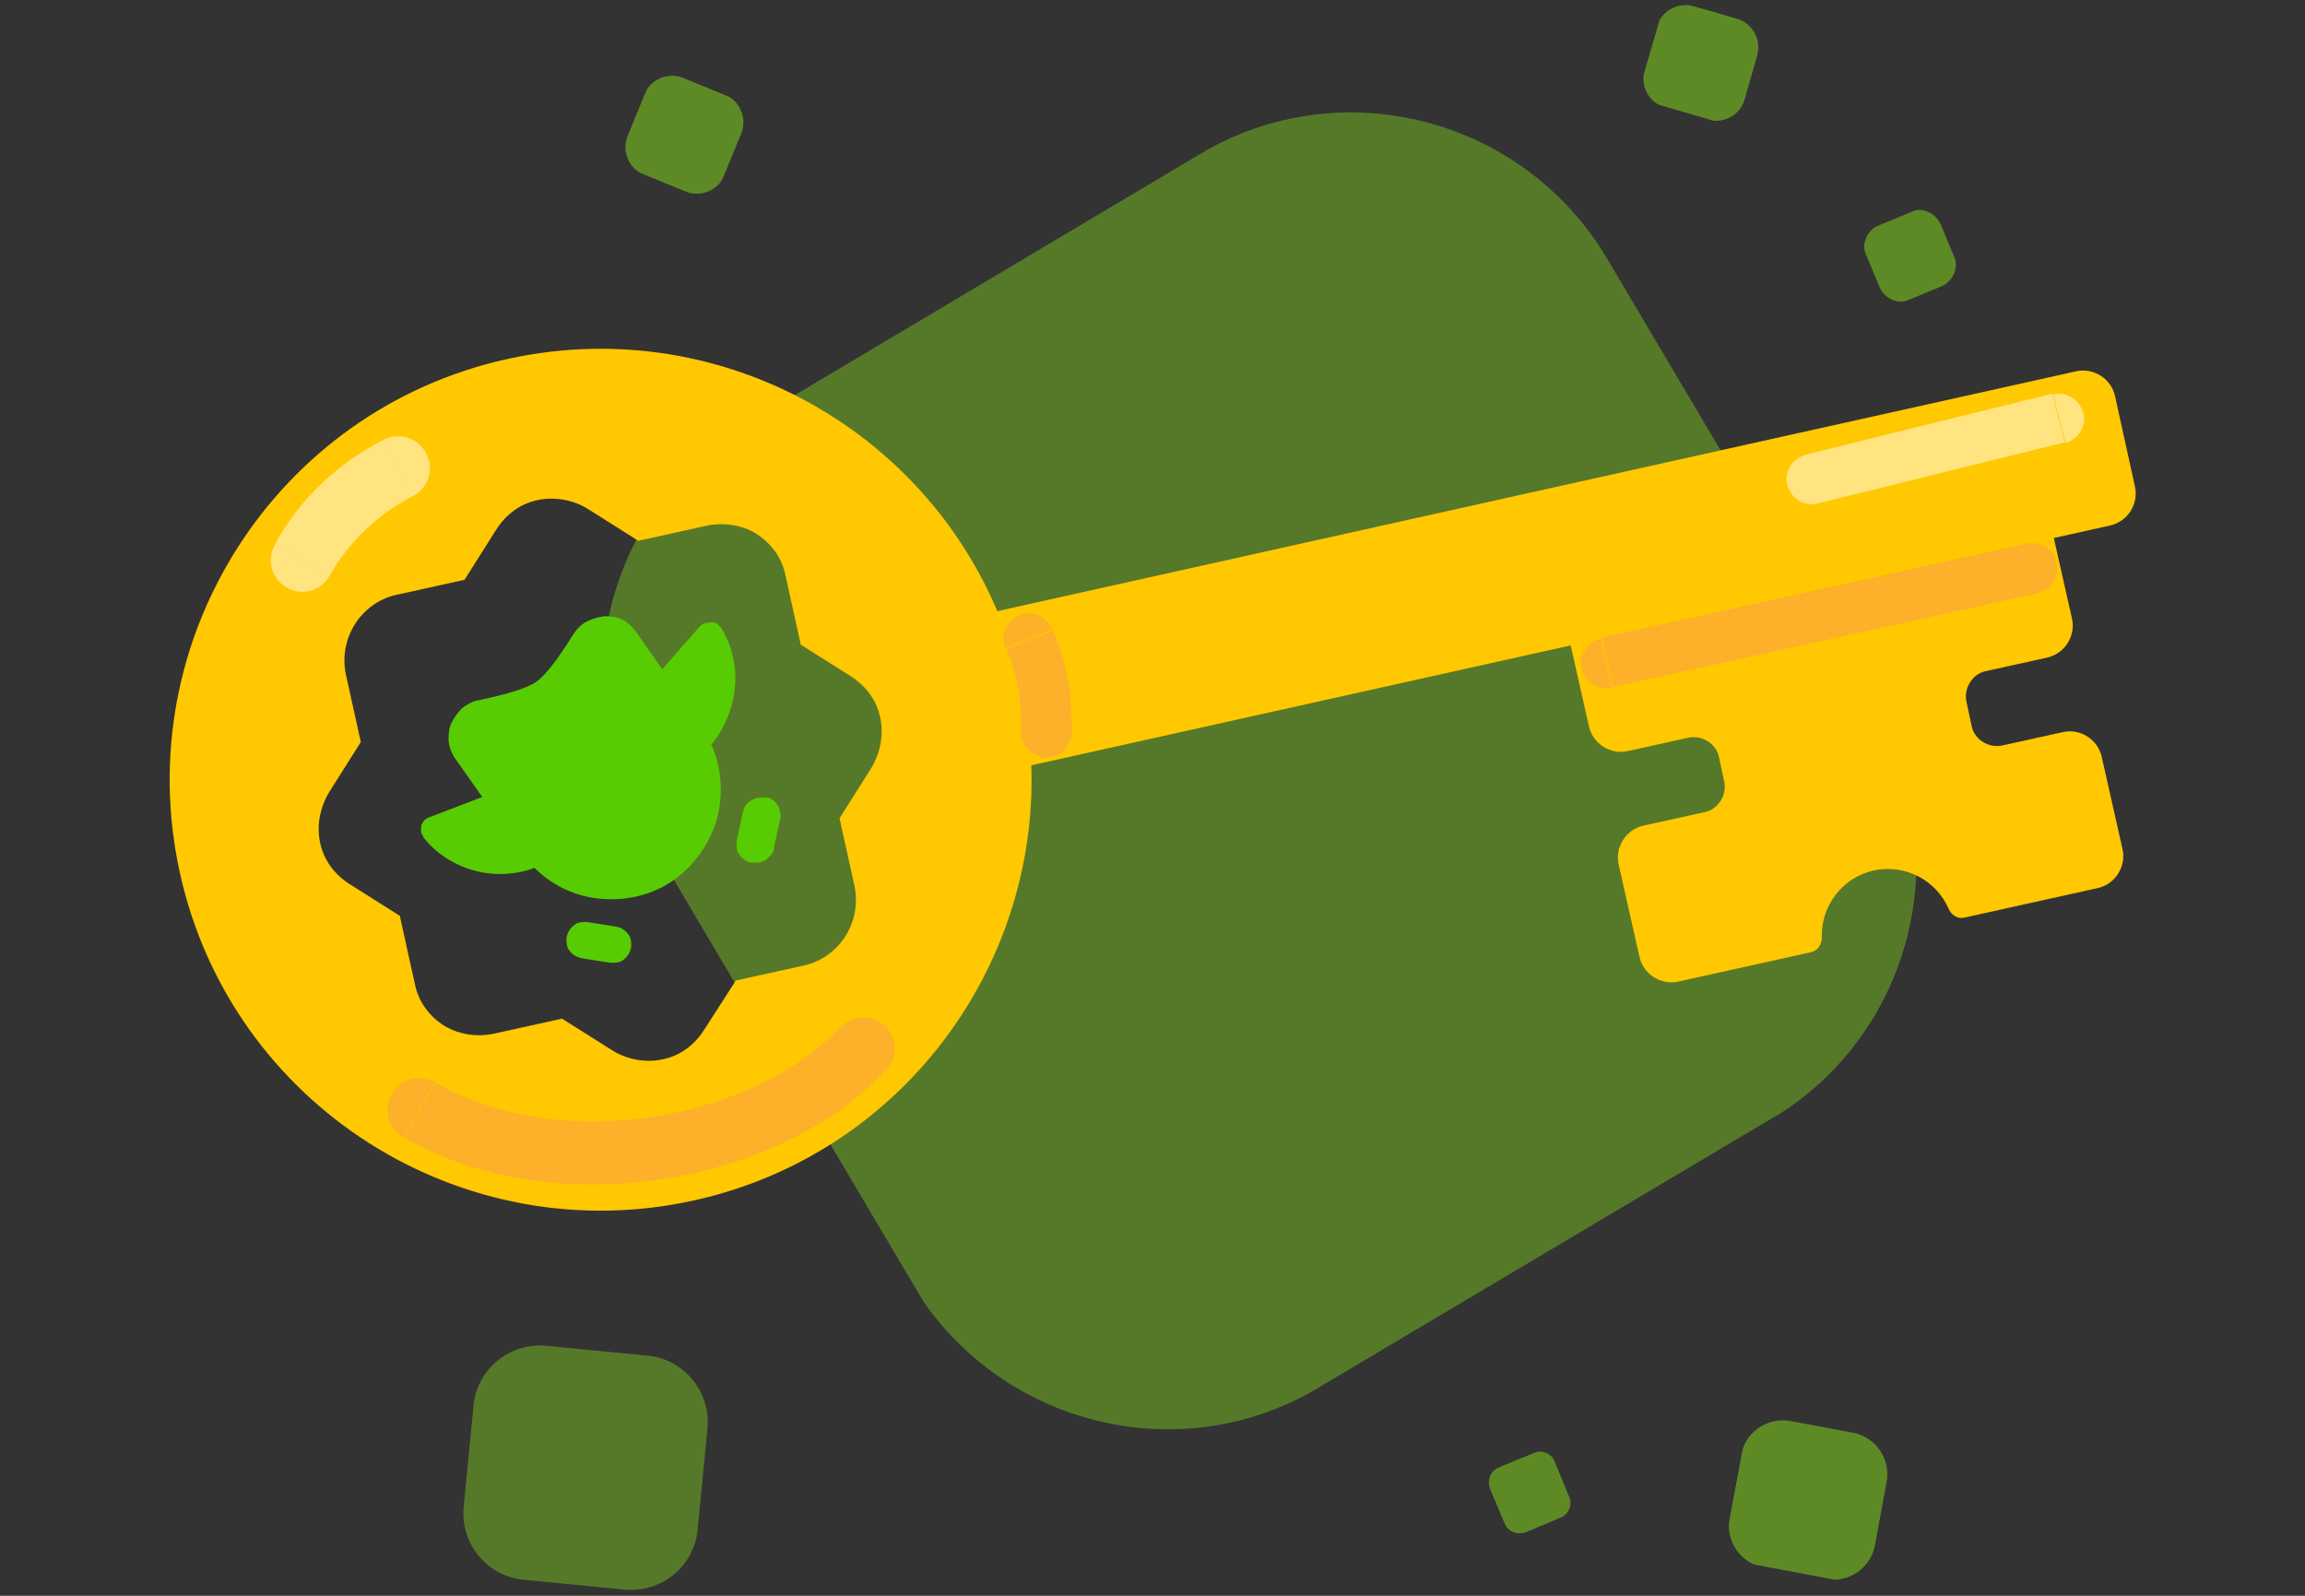 <?xml version="1.0" encoding="UTF-8"?>
<svg id="Layer_1" xmlns="http://www.w3.org/2000/svg" xmlns:xlink="http://www.w3.org/1999/xlink" version="1.1" viewBox="0 0 260 180">
  <rect x="0" y="0" width="260" height="180" fill="#333333" stroke="none"/>
  <!-- Generator: Adobe Illustrator 29.5.1, SVG Export Plug-In . SVG Version: 2.1.0 Build 141)  -->
  <defs>
    <style>
      .st0 {
        fill: none;
      }

      .st1 {
        opacity: .4;
      }

      .st1, .st2, .st3 {
        isolation: isolate;
      }

      .st2 {
        opacity: .4;
      }

      .st3, .st4 {
        opacity: .5;
      }

      .st4 {
        fill: #fff;
      }

      .st5 {
        clip-path: url(#clippath-17);
      }

      .st6 {
        clip-path: url(#clippath-19);
      }

      .st7 {
        clip-path: url(#clippath-11);
      }

      .st8 {
        clip-path: url(#clippath-16);
      }

      .st9 {
        clip-path: url(#clippath-18);
      }

      .st10 {
        clip-path: url(#clippath-10);
      }

      .st11 {
        clip-path: url(#clippath-15);
      }

      .st12 {
        clip-path: url(#clippath-13);
      }

      .st13 {
        clip-path: url(#clippath-14);
      }

      .st14 {
        clip-path: url(#clippath-12);
      }

      .st15 {
        clip-path: url(#clippath-27);
      }

      .st16 {
        clip-path: url(#clippath-26);
      }

      .st17 {
        clip-path: url(#clippath-20);
      }

      .st18 {
        clip-path: url(#clippath-21);
      }

      .st19 {
        clip-path: url(#clippath-22);
      }

      .st20 {
        clip-path: url(#clippath-23);
      }

      .st21 {
        clip-path: url(#clippath-24);
      }

      .st22 {
        clip-path: url(#clippath-25);
      }

      .st23 {
        clip-path: url(#clippath-1);
      }

      .st24 {
        clip-path: url(#clippath-3);
      }

      .st25 {
        clip-path: url(#clippath-4);
      }

      .st26 {
        clip-path: url(#clippath-2);
      }

      .st27 {
        clip-path: url(#clippath-7);
      }

      .st28 {
        clip-path: url(#clippath-6);
      }

      .st29 {
        clip-path: url(#clippath-9);
      }

      .st30 {
        clip-path: url(#clippath-8);
      }

      .st31 {
        clip-path: url(#clippath-5);
      }

      .st32 {
        fill-rule: evenodd;
      }

      .st32, .st33 {
        fill: #ffc800;
      }

      .st34 {
        fill: #58cc02;
      }

      .st35 {
        fill: #89e219;
      }

      .st36 {
        fill: #fdb02a;
      }

      .st37 {
        clip-path: url(#clippath);
      }
    </style>
    <clipPath id="clippath">
      <polygon class="st0" points="164.2 .2 228.6 109.1 120 173.6 55.6 64.8 164.2 .2"/>
    </clipPath>
    <clipPath id="clippath-1">
      <rect class="st0" x="-3.6" y="-15.6" width="269" height="215.3"/>
    </clipPath>
    <clipPath id="clippath-2">
      <rect class="st0" x="55.2" y="-.6" width="173.7" height="174.7"/>
    </clipPath>
    <clipPath id="clippath-3">
      <rect class="st0" x="55.2" y="-.6" width="173.7" height="174.7"/>
    </clipPath>
    <clipPath id="clippath-4">
      <rect class="st0" x="52.7" y="152.2" width="26.6" height="26.6" transform="translate(-105.1 215.1) rotate(-84.4)"/>
    </clipPath>
    <clipPath id="clippath-5">
      <rect class="st0" x="-3.6" y="-15.6" width="269" height="215.3"/>
    </clipPath>
    <clipPath id="clippath-6">
      <rect class="st0" x="51.5" y="150.7" width="29.9" height="29.9"/>
    </clipPath>
    <clipPath id="clippath-7">
      <rect class="st0" x="51.5" y="150.7" width="29.9" height="29.9"/>
    </clipPath>
    <clipPath id="clippath-8">
      <polygon class="st0" points="209.5 26.4 213 34.8 221.5 31.3 218 22.9 209.5 26.4"/>
    </clipPath>
    <clipPath id="clippath-9">
      <rect class="st0" x="-3.6" y="-15.6" width="269" height="215.3"/>
    </clipPath>
    <clipPath id="clippath-10">
      <rect class="st0" x="209.4" y="22.7" width="12.1" height="12.1"/>
    </clipPath>
    <clipPath id="clippath-11">
      <rect class="st0" x="209.4" y="22.7" width="12.1" height="12.1"/>
    </clipPath>
    <clipPath id="clippath-12">
      <polygon class="st0" points="167.3 166.2 170.4 173.6 177.7 170.5 174.7 163.2 167.3 166.2"/>
    </clipPath>
    <clipPath id="clippath-13">
      <rect class="st0" x="-3.6" y="-15.6" width="269" height="215.3"/>
    </clipPath>
    <clipPath id="clippath-14">
      <rect class="st0" x="167.3" y="162.8" width="11.2" height="11.2"/>
    </clipPath>
    <clipPath id="clippath-15">
      <rect class="st0" x="167.3" y="162.8" width="11.2" height="11.2"/>
    </clipPath>
    <clipPath id="clippath-16">
      <polygon class="st0" points="84.9 12 80.4 22.9 69.5 18.4 74 7.5 84.9 12"/>
    </clipPath>
    <clipPath id="clippath-17">
      <rect class="st0" x="-3.6" y="-15.6" width="269" height="215.3"/>
    </clipPath>
    <clipPath id="clippath-18">
      <rect class="st0" x="69.2" y="6.8" width="15.9" height="16.8"/>
    </clipPath>
    <clipPath id="clippath-19">
      <rect class="st0" x="69.2" y="6.8" width="15.9" height="16.8"/>
    </clipPath>
    <clipPath id="clippath-20">
      <polygon class="st0" points="199.2 3 195.9 14.4 184.6 11.1 187.9 -.2 199.2 3"/>
    </clipPath>
    <clipPath id="clippath-21">
      <rect class="st0" x="-3.6" y="-15.6" width="269" height="215.3"/>
    </clipPath>
    <clipPath id="clippath-22">
      <rect class="st0" x="184.1" y="-.6" width="15.9" height="15.9"/>
    </clipPath>
    <clipPath id="clippath-23">
      <rect class="st0" x="184.1" y="-.6" width="15.9" height="15.9"/>
    </clipPath>
    <clipPath id="clippath-24">
      <rect class="st0" x="195.6" y="160.8" width="16.8" height="16.7" transform="translate(.2 338.5) rotate(-79.4)"/>
    </clipPath>
    <clipPath id="clippath-25">
      <rect class="st0" x="-3.6" y="-15.6" width="269" height="215.3"/>
    </clipPath>
    <clipPath id="clippath-26">
      <rect class="st0" x="193.5" y="159.1" width="20.5" height="20.5"/>
    </clipPath>
    <clipPath id="clippath-27">
      <rect class="st0" x="193.5" y="159.1" width="20.5" height="20.5"/>
    </clipPath>
  </defs>
  <g>
    <g class="st37">
      <g class="st23">
        <g class="st1">
          <g class="st26">
            <g class="st24">
              <path class="st35" d="M181.3,29.2l30.2,51c9.4,16,4.2,36.6-11.8,46.1l-50.9,30.2c-15.9,9.5-36.5,4.2-46-11.8l-30.2-51c-9.4-16-4.2-36.6,11.8-46.1l50.9-30.2c15.9-9.5,36.5-4.2,46,11.8Z"/>
            </g>
          </g>
        </g>
      </g>
    </g>
    <g class="st25">
      <g class="st31">
        <g class="st2">
          <g class="st28">
            <g class="st27">
              <path class="st35" d="M70.4,179.3l-11.3-1.1c-4.2-.4-7.2-4.1-6.8-8.3l1.1-11.3c.4-4.2,4.1-7.2,8.3-6.8l11.3,1.1c4.2.4,7.2,4.1,6.8,8.3l-1.1,11.3c-.4,4.2-4.1,7.2-8.3,6.8Z"/>
            </g>
          </g>
        </g>
      </g>
    </g>
    <g class="st30">
      <g class="st29">
        <g class="st3">
          <g class="st10">
            <g class="st7">
              <path class="st35" d="M210.5,28.8l1.5,3.6c.6,1.3,2.1,2,3.4,1.4l3.6-1.5c1.3-.6,2-2.1,1.4-3.4l-1.5-3.6c-.6-1.3-2.1-2-3.4-1.4l-3.6,1.5c-1.3.6-2,2.1-1.4,3.4Z"/>
            </g>
          </g>
        </g>
      </g>
    </g>
    <g class="st14">
      <g class="st12">
        <g class="st3">
          <g class="st13">
            <g class="st11">
              <path class="st35" d="M168.1,168l1.6,3.8c.4,1,1.5,1.4,2.5,1l3.8-1.6c1-.4,1.4-1.5,1-2.5l-1.6-3.8c-.4-1-1.5-1.4-2.5-1l-3.8,1.6c-1,.4-1.4,1.5-1,2.5Z"/>
            </g>
          </g>
        </g>
      </g>
    </g>
    <g class="st8">
      <g class="st5">
        <g class="st3">
          <g class="st9">
            <g class="st6">
              <path class="st35" d="M83.6,15.1l-1.9,4.7c-.7,1.7-2.7,2.5-4.4,1.8l-4.7-1.9c-1.7-.7-2.5-2.7-1.8-4.4l1.9-4.7c.7-1.7,2.7-2.5,4.4-1.8l4.7,1.9c1.7.7,2.5,2.7,1.8,4.4Z"/>
            </g>
          </g>
        </g>
      </g>
    </g>
    <g class="st17">
      <g class="st18">
        <g class="st3">
          <g class="st19">
            <g class="st20">
              <path class="st35" d="M198.2,6.3l-1.4,4.9c-.5,1.8-2.4,2.8-4.2,2.3l-4.8-1.4c-1.8-.5-2.8-2.4-2.3-4.2l1.4-4.9c.5-1.8,2.4-2.8,4.2-2.3l4.8,1.4c1.8.5,2.8,2.4,2.3,4.2Z"/>
            </g>
          </g>
        </g>
      </g>
    </g>
    <g class="st21">
      <g class="st22">
        <g class="st3">
          <g class="st16">
            <g class="st15">
              <path class="st35" d="M196.4,164.1l-1.3,7.1c-.5,2.6,1.2,5.1,3.8,5.6l7,1.3c2.6.5,5.1-1.2,5.6-3.8l1.3-7.1c.5-2.6-1.2-5.1-3.8-5.6l-7-1.3c-2.6-.5-5.1,1.2-5.6,3.8Z"/>
            </g>
          </g>
        </g>
      </g>
    </g>
  </g>
  <g>
    <path class="st32" d="M90.3,72.7l5.7,3.6c1.7,1.1,2.9,2.7,3.3,4.7.4,1.9,0,3.9-1,5.6l-3.6,5.7,1.7,7.7c.8,4-1.7,8-5.7,8.9l-7.7,1.7-3.6,5.6c-1.1,1.7-2.7,2.9-4.7,3.3-1.9.4-4,0-5.6-1l-5.7-3.6-7.7,1.7c-1.9.4-3.9.1-5.6-.9-1.7-1.1-2.9-2.7-3.3-4.7l-1.7-7.7-5.7-3.6c-1.7-1.1-2.9-2.7-3.3-4.7-.4-1.9,0-3.9,1-5.6l3.6-5.7-1.7-7.7c-.8-4,1.7-8,5.7-8.9l7.7-1.7,3.6-5.7c1.1-1.7,2.7-2.9,4.7-3.3,1.9-.4,4,0,5.6,1l5.7,3.6,7.7-1.7c1.9-.4,4-.1,5.6.9,1.7,1.1,2.9,2.7,3.3,4.7l1.7,7.7ZM78.3,135.4c26.2-5.8,42.7-31.8,36.9-58-5.8-26.2-31.8-42.7-58-36.9-26.2,5.8-42.7,31.8-36.9,58,5.8,26.2,31.8,42.7,58,36.9Z"/>
    <path class="st33" d="M104.8,74.5c-.5-2,.8-4.1,2.9-4.5l126.4-28.1c2-.5,4.1.8,4.5,2.9l2.2,10c.5,2-.8,4.1-2.9,4.5l-126.4,28.1c-2,.5-4.1-.8-4.5-2.9l-2.2-10Z"/>
    <path class="st36" d="M113.5,73.1c1.3,3.4,1.7,5.4,1.7,9.5h5.7c0-4.7-.5-7.4-2.1-11.5l-5.3,2.1ZM115.2,82.6c0,1.6,1.3,2.8,2.9,2.8,1.6,0,2.8-1.3,2.8-2.9h-5.7ZM118.7,71c-.6-1.5-2.2-2.2-3.7-1.6-1.5.6-2.2,2.2-1.6,3.7l5.3-2.1Z"/>
    <path class="st32" d="M177,71.6c-.5-2,.8-4.1,2.9-4.5l47-10.5c2-.5,4.1.8,4.5,2.9l2.3,10.2c.5,2-.8,4.1-2.9,4.5l-6.8,1.5c-1.5.3-2.5,1.9-2.2,3.4l.6,2.8c.3,1.5,1.9,2.5,3.4,2.2l6.8-1.5c2-.5,4.1.8,4.5,2.9l2.3,10.2c.5,2-.8,4.1-2.9,4.5l-14.9,3.3c-.8.2-1.5-.3-1.8-1-1.4-3.2-4.9-5.1-8.5-4.3-3.5.8-5.9,4-5.8,7.5,0,.8-.4,1.5-1.2,1.7l-14.9,3.3c-2,.5-4.1-.8-4.5-2.9l-2.3-10.2c-.5-2,.8-4.1,2.9-4.5l6.8-1.5c1.5-.3,2.5-1.9,2.2-3.4l-.6-2.8c-.3-1.5-1.9-2.5-3.4-2.2l-6.8,1.5c-2,.5-4.1-.8-4.5-2.9l-2.3-10.2Z"/>
    <path class="st34" d="M86.3,90c-.5-.1-1.1,0-1.6.3s-.8.8-.9,1.3l-.7,3.2c0,.3,0,.5,0,.8,0,.3.1.5.3.8.1.2.3.4.6.6s.5.3.8.3.6,0,.8,0,.5-.2.8-.3c.2-.2.4-.4.6-.6.2-.2.3-.5.3-.8l.7-3.2c.1-.5,0-1.1-.3-1.6-.3-.5-.8-.8-1.3-.9h0ZM69.4,104.5l-3.2-.5c-.5,0-1.1,0-1.5.4-.4.3-.7.8-.8,1.4,0,.5,0,1.1.4,1.5.3.4.8.7,1.4.8l3.2.5c.5,0,1.1,0,1.5-.4.4-.3.7-.8.8-1.4,0-.5,0-1.1-.4-1.5-.3-.4-.8-.7-1.4-.8h0ZM80.2,83.9c1.2,2.6,1.4,5.6.7,8.4-.8,2.8-2.5,5.2-4.8,6.9-2.4,1.7-5.2,2.4-8.1,2.2-2.9-.2-5.6-1.4-7.7-3.5-2.2.8-4.6.9-6.8.3-2.2-.6-4.3-1.9-5.7-3.7-.1-.2-.2-.4-.3-.6,0-.2,0-.5,0-.7s.2-.4.3-.6c.2-.2.3-.3.6-.4l6-2.3-3.1-4.4c-.4-.6-.6-1.2-.7-1.9,0-.7,0-1.4.3-2,.3-.6.7-1.2,1.2-1.7.5-.4,1.2-.8,1.8-.9,3.4-.7,5.6-1.4,6.6-2.1,1-.7,2.4-2.5,4.2-5.4.4-.6.9-1.1,1.5-1.4.6-.3,1.3-.5,2-.6.7,0,1.4.1,2,.4.6.3,1.1.8,1.5,1.3l3,4.3,4.2-4.8c.2-.2.3-.3.6-.4.2,0,.4-.1.7-.1.2,0,.5,0,.7.2s.4.3.5.5c1.2,2,1.7,4.3,1.5,6.6-.2,2.3-1.1,4.5-2.5,6.3Z"/>
    <path class="st4" d="M37.2,64.9c2.1-3.7,5.4-6.9,9.3-8.9l-3.2-6.4c-5.2,2.6-9.6,6.8-12.3,11.8l6.2,3.5ZM46.5,56c1.8-.9,2.5-3,1.6-4.8-.9-1.8-3-2.5-4.8-1.6l3.2,6.4ZM31,61.5c-1,1.7-.3,3.9,1.4,4.8,1.7,1,3.9.3,4.8-1.4l-6.2-3.5Z"/>
    <path class="st36" d="M94.7,115.9c-4.4,4.8-12,8.6-20.6,10-8.6,1.4-17.7.4-25-3.8l-3.5,6.2c9,5.2,19.9,6.2,29.7,4.6,9.8-1.6,19-6,24.7-12.3l-5.3-4.8ZM49.1,122.1c-1.7-1-3.9-.4-4.9,1.3-1,1.7-.4,3.9,1.3,4.9l3.5-6.2ZM100,120.7c1.3-1.5,1.2-3.7-.2-5-1.5-1.3-3.7-1.2-5,.2l5.3,4.8Z"/>
    <path class="st36" d="M181.9,77.5l48-10.6-1.2-5.6-48,10.6,1.2,5.6ZM229.8,66.9c1.5-.3,2.5-1.9,2.2-3.4-.3-1.5-1.9-2.5-3.4-2.2l1.2,5.6ZM180.6,72c-1.5.3-2.5,1.9-2.2,3.4s1.9,2.5,3.4,2.2l-1.2-5.6Z"/>
    <path class="st4" d="M205,56.8l27.9-6.9-1.4-5.5-27.9,6.9,1.4,5.5ZM232.9,50c1.5-.4,2.5-1.9,2.1-3.4-.4-1.5-1.9-2.5-3.4-2.1l1.4,5.5ZM203.7,51.3c-1.5.4-2.5,1.9-2.1,3.4.4,1.5,1.9,2.5,3.4,2.1l-1.4-5.5Z"/>
  </g>
</svg>